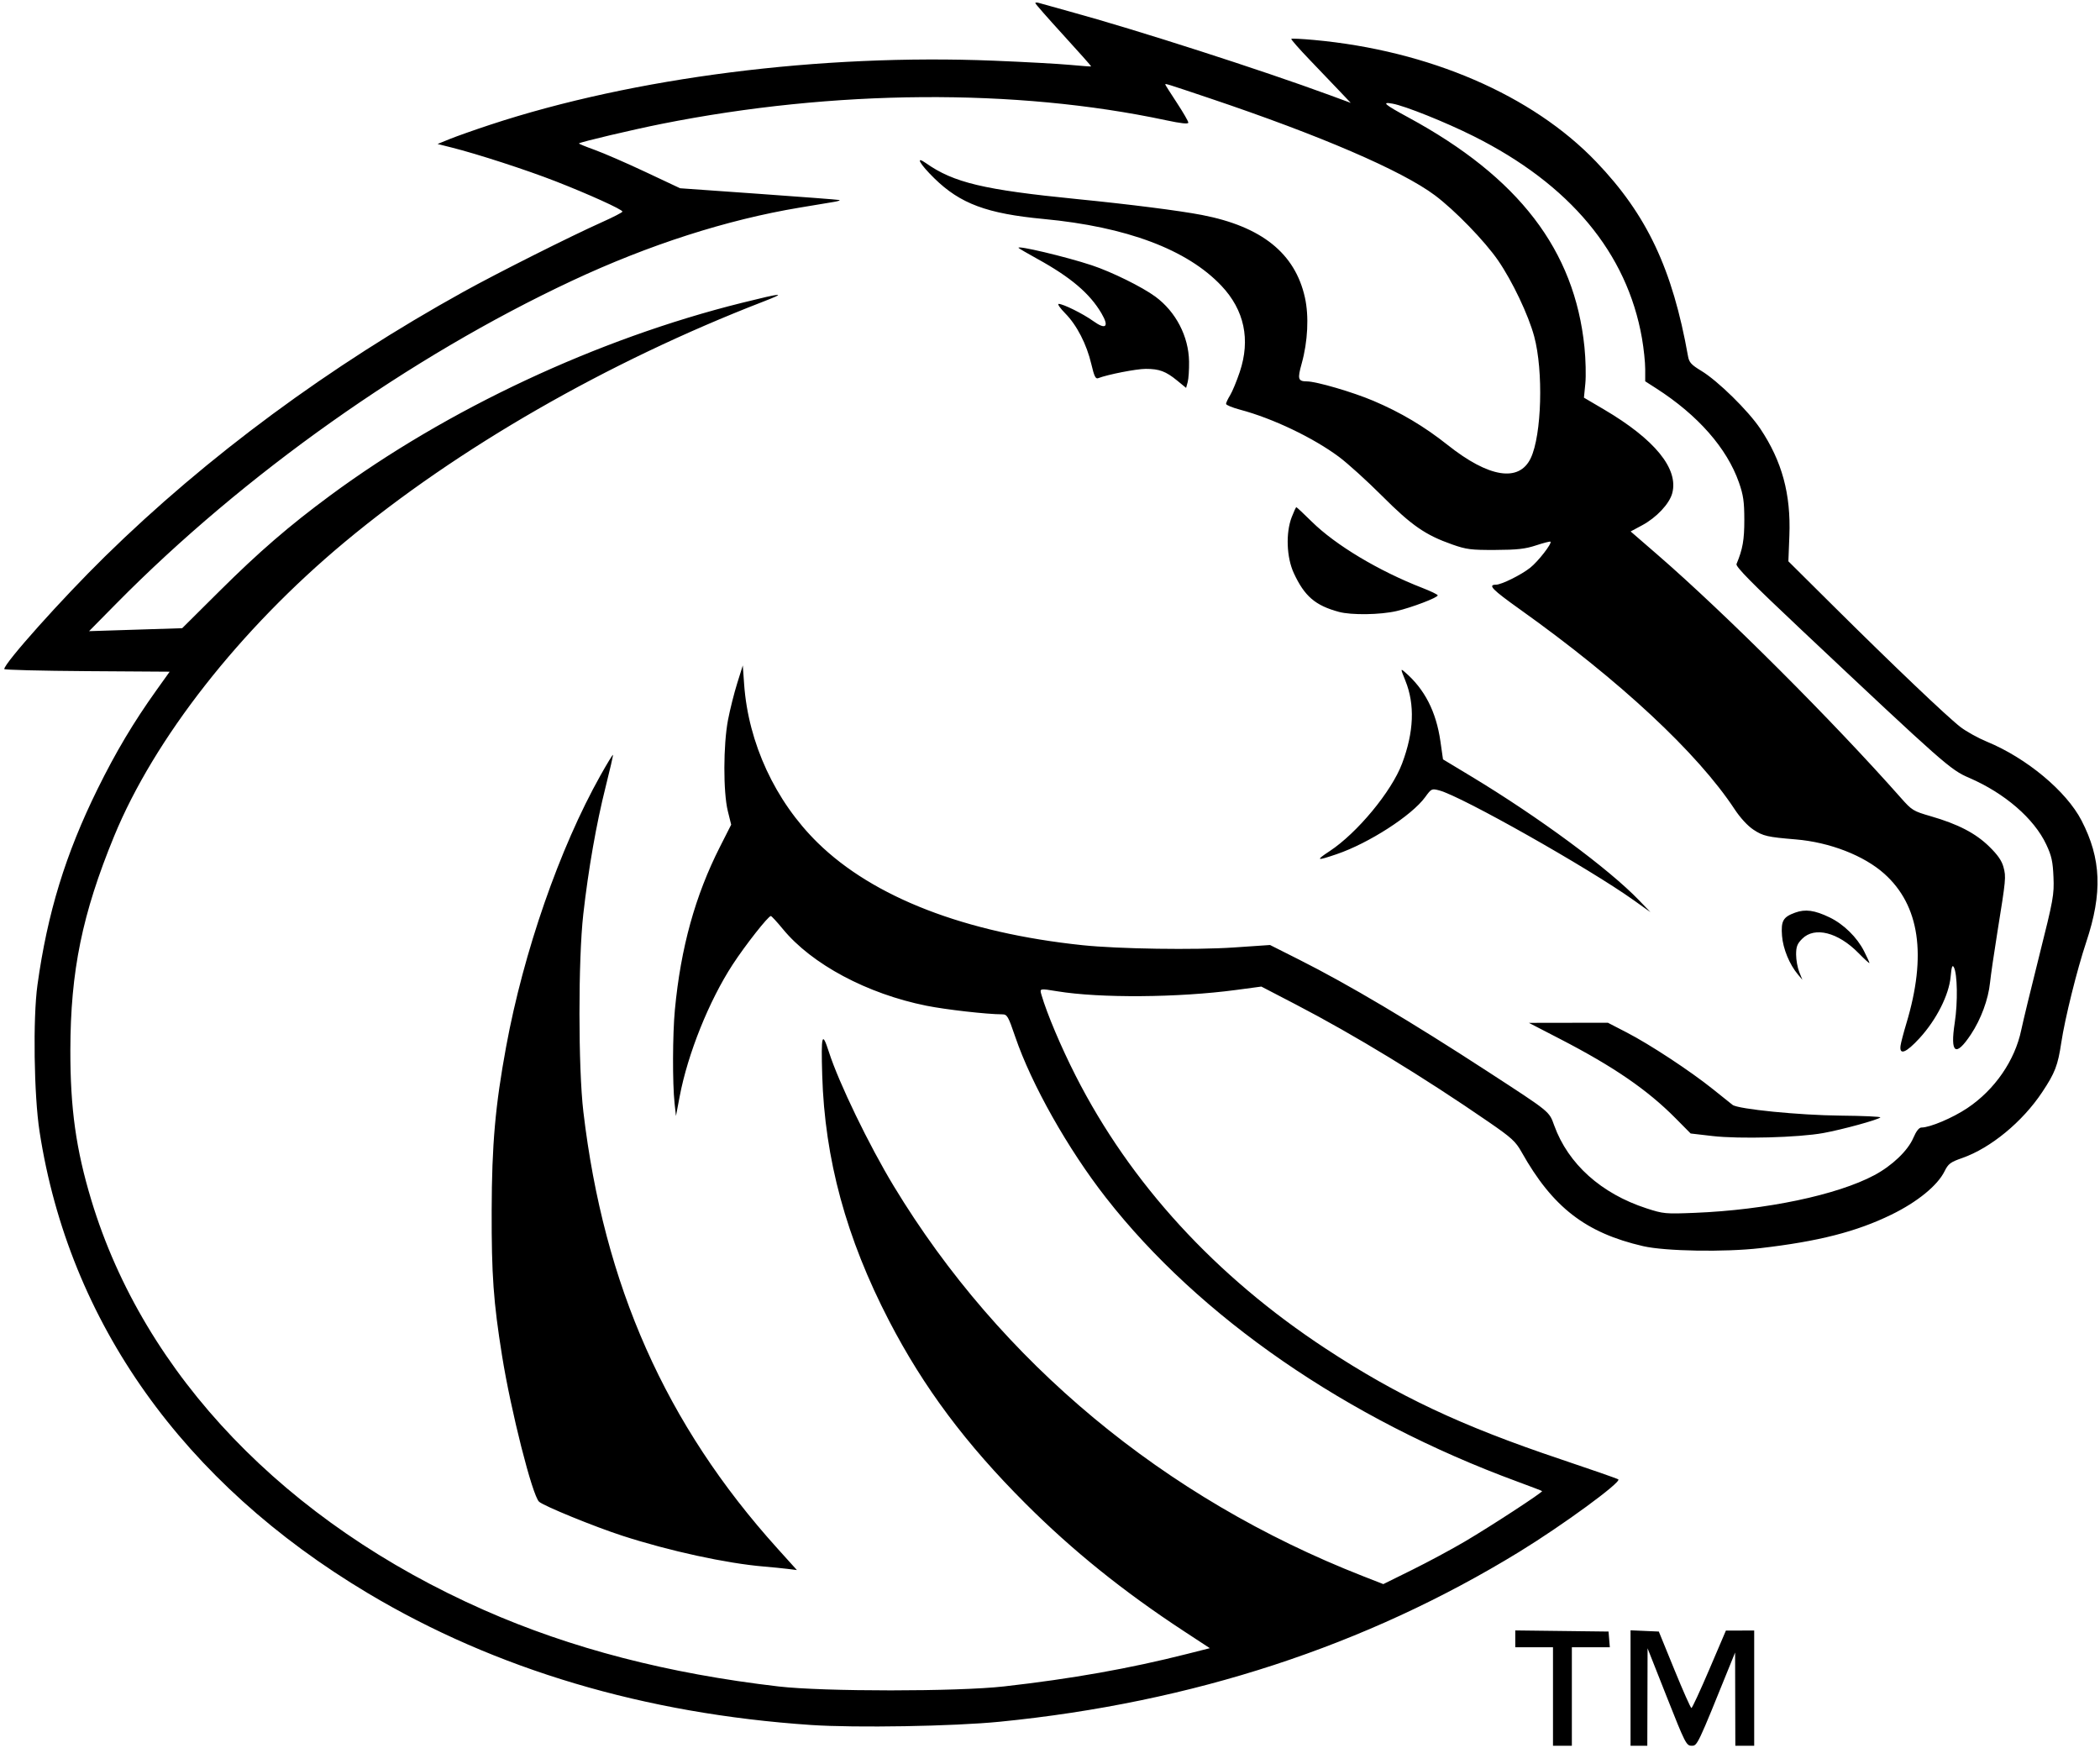 <?xml version="1.0" encoding="utf-8"?>
<svg xmlns="http://www.w3.org/2000/svg" width="1002" height="834" viewBox="0 0 1002 834">
  <path fill-rule="evenodd" d="M 494 1.493 C 494 1.838, 500.041 8.727, 507.424 16.803 C 514.807 24.878, 520.757 31.576, 520.645 31.688 C 520.534 31.800, 516.036 31.474, 510.651 30.965 C 505.266 30.455, 488.854 29.552, 474.180 28.958 C 391.496 25.611, 302.380 36.941, 233.968 59.499 C 226.526 61.953, 217.814 65.028, 214.609 66.331 L 208.782 68.702 215.453 70.378 C 227.835 73.488, 251.060 81.031, 265.049 86.484 C 280.864 92.650, 297 99.963, 297 100.965 C 297 101.336, 292.613 103.603, 287.250 106.002 C 272.191 112.740, 237.516 130.165, 221.204 139.192 C 157.302 174.557, 98.887 217.679, 50.147 265.467 C 29.679 285.536, 2.132 316.317, 2.027 319.239 C 2.012 319.645, 19.765 320.095, 41.477 320.239 L 80.955 320.500 74.568 329.443 C 63.659 344.721, 55.252 358.838, 46.545 376.500 C 31.254 407.520, 22.616 435.684, 17.868 470 C 15.675 485.849, 16.200 522.609, 18.867 539.893 C 32.914 630.944, 87.380 707.546, 175.500 760.182 C 236.397 796.558, 307.558 817.722, 387 823.083 C 408.323 824.522, 454.946 823.718, 477 821.532 C 568.972 812.411, 651.654 785.367, 725 740.412 C 745.546 727.819, 773.677 707.237, 772.176 705.896 C 771.804 705.563, 759.350 701.215, 744.500 696.232 C 697.191 680.357, 666.975 666.123, 632.500 643.474 C 579.926 608.935, 539.326 564.616, 513.241 513.292 C 506.252 499.541, 499.574 483.748, 496.944 474.750 C 496.018 471.584, 495.965 471.596, 504.500 472.995 C 524.830 476.328, 562.157 476.056, 589.673 472.376 L 601.845 470.748 618.173 479.232 C 646.176 493.782, 679.070 513.819, 710.392 535.406 C 721.270 542.903, 723.170 544.643, 726.020 549.720 C 740.802 576.051, 756.586 588.270, 784 594.603 C 794.548 597.039, 822.946 597.524, 839.924 595.558 C 867.711 592.339, 885.778 587.719, 902.500 579.556 C 914.844 573.531, 924.461 565.688, 927.813 558.913 C 929.613 555.274, 930.612 554.522, 936.265 552.546 C 949.803 547.816, 964.982 535.317, 974.408 521.138 C 980.542 511.912, 981.884 508.429, 983.528 497.480 C 985.256 485.970, 991.024 462.732, 995.437 449.500 C 1003.252 426.070, 1002.616 409.716, 993.182 391.500 C 985.934 377.504, 966.999 361.726, 948.075 353.914 C 943.909 352.194, 938.250 349.066, 935.500 346.963 C 929.299 342.220, 903.390 317.552, 874.907 289.271 L 853.313 267.830 853.785 255.599 C 854.549 235.764, 850.281 220.063, 839.910 204.557 C 834.150 195.945, 819.659 181.731, 811.778 176.962 C 806.989 174.065, 805.954 172.929, 805.433 170 C 798.007 128.294, 785.788 102.430, 761.575 77.160 C 731.114 45.371, 681.887 24.119, 627.027 19.075 C 621.267 18.546, 616.362 18.304, 616.128 18.539 C 615.893 18.773, 619.923 23.360, 625.082 28.733 C 630.241 34.105, 636.720 40.882, 639.481 43.793 L 644.500 49.086 634.500 45.404 C 601.983 33.434, 541.977 14.134, 510.500 5.523 C 503.350 3.567, 496.712 1.718, 495.750 1.416 C 494.788 1.113, 494 1.148, 494 1.493 M 556 40.320 C 556 40.496, 558.475 44.402, 561.500 49 C 564.525 53.598, 567 57.874, 567 58.501 C 567 59.285, 563.634 58.926, 556.250 57.353 C 484.567 42.080, 397.892 42.713, 315.693 59.107 C 301.783 61.881, 276.906 67.761, 276.233 68.433 C 276.079 68.588, 279.450 69.971, 283.726 71.507 C 288.002 73.042, 298.925 77.792, 308 82.062 L 324.500 89.826 362 92.482 C 382.625 93.944, 399.950 95.275, 400.500 95.441 C 401.050 95.608, 399.925 96.005, 398 96.324 C 396.075 96.643, 388.650 97.879, 381.500 99.070 C 346.738 104.859, 309.599 116.794, 273 133.935 C 195.576 170.196, 116.366 226.299, 55.500 287.985 L 42.500 301.161 64.712 300.454 L 86.923 299.748 104.712 282.070 C 123.552 263.346, 137.922 250.930, 157.458 236.496 C 213.350 195.203, 285.029 161.650, 354 144.498 C 373.846 139.562, 375.674 139.469, 364 143.988 C 289.753 172.732, 218.369 213.752, 164.480 258.637 C 114.414 300.339, 73.603 352.401, 54.453 399 C 39.229 436.046, 33.636 463.363, 33.570 501 C 33.521 528.899, 36.246 548.392, 43.592 572.702 C 68.788 656.074, 136.228 726.449, 231 768.264 C 272.537 786.591, 318.653 798.550, 371.500 804.701 C 392.963 807.198, 456.857 807.192, 479 804.689 C 511.465 801.021, 538.866 796.161, 566.384 789.190 L 577.267 786.433 564.884 778.316 C 535.999 759.382, 511.811 739.900, 489.438 717.548 C 460.822 688.960, 440.725 662.059, 424.240 630.278 C 403.791 590.858, 393.490 553.018, 392.313 513 C 391.740 493.532, 392.245 491.802, 395.521 502 C 400.229 516.652, 414.642 546.449, 426.480 566 C 477.308 649.949, 555.481 714.935, 650.269 752.040 L 660.038 755.864 673.769 749.076 C 681.321 745.343, 692.675 739.237, 699 735.507 C 711.531 728.117, 736.288 711.951, 735.802 711.476 C 735.636 711.313, 730.358 709.289, 724.073 706.979 C 642.511 676.993, 572.301 628.552, 527.714 571.500 C 509.557 548.267, 492.176 517.451, 484.427 494.750 C 481.012 484.748, 480.574 483.999, 478.128 483.991 C 470.847 483.968, 451.309 481.746, 442.051 479.890 C 413.784 474.220, 387.346 460.105, 373.554 443.318 C 370.774 439.935, 368.191 437.129, 367.814 437.083 C 366.667 436.944, 355.631 450.962, 349.583 460.241 C 338.323 477.516, 328.158 502.819, 324.297 523.182 L 322.531 532.500 321.874 526.500 C 320.833 516.989, 320.909 493.482, 322.018 481.783 C 324.825 452.186, 331.694 427.373, 343.552 404 L 348.879 393.500 347.273 387 C 345.040 377.960, 345.090 355.366, 347.368 343.500 C 348.319 338.550, 350.294 330.675, 351.758 326 L 354.419 317.500 355.058 326.500 C 357.050 354.564, 369.886 382.246, 390.105 402.084 C 416.689 428.167, 460.508 445.125, 516.500 451 C 533.653 452.800, 570.241 453.352, 588.744 452.089 L 605.988 450.913 619.860 457.894 C 643.348 469.716, 673.074 487.357, 710 511.388 C 739.975 530.896, 739.112 530.195, 741.582 537.018 C 748.230 555.378, 763.974 569.526, 785.575 576.553 C 793.709 579.199, 794.581 579.280, 808.763 578.707 C 842.614 577.339, 876.567 570.211, 894.328 560.744 C 902.790 556.234, 910.292 549.073, 912.896 543.020 C 914.331 539.685, 915.652 538, 916.834 538 C 920.884 538, 931.701 533.419, 938.692 528.743 C 951.774 519.994, 961.415 506.017, 964.434 491.427 C 965.239 487.537, 969.111 471.562, 973.038 455.927 C 979.753 429.197, 980.156 426.963, 979.803 418.500 C 979.491 411.043, 978.903 408.382, 976.373 402.980 C 970.575 390.597, 956.529 378.452, 939.554 371.142 C 930.610 367.291, 927.938 364.933, 859.693 300.686 C 835.789 278.182, 828.054 270.339, 828.563 269.121 C 831.520 262.047, 832.304 257.607, 832.289 248 C 832.276 239.351, 831.825 236.219, 829.731 230.234 C 823.995 213.844, 810.138 198.076, 790.250 185.309 L 785 181.939 785 176.100 C 785 172.889, 784.308 166.295, 783.463 161.447 C 776.359 120.711, 749.118 88.004, 703.112 64.975 C 689.755 58.289, 670.364 50.514, 664.391 49.451 C 658.994 48.489, 660.548 49.836, 672 56.046 C 724.676 84.610, 751.305 119.341, 756.012 165.623 C 756.608 171.476, 756.796 179.298, 756.431 183.005 L 755.767 189.746 765.289 195.350 C 789.574 209.643, 801.010 223.668, 797.898 235.341 C 796.552 240.389, 790.374 246.970, 783.538 250.638 L 778.046 253.585 790.773 264.613 C 823.147 292.665, 874.500 343.963, 907.002 380.718 C 912.248 386.650, 912.899 387.051, 921.219 389.454 C 934.256 393.221, 942.627 397.561, 949.129 403.925 C 953.230 407.938, 955.146 410.706, 955.966 413.804 C 957.213 418.510, 957.129 419.391, 953.004 445 C 951.453 454.625, 949.888 465.383, 949.525 468.906 C 948.706 476.861, 945.199 486.355, 940.419 493.556 C 933.091 504.596, 930.428 502.680, 932.692 488 C 934.198 478.243, 933.969 464.554, 932.250 461.482 C 931.538 460.209, 931.154 461.363, 930.728 466.060 C 929.942 474.734, 923.951 486.582, 915.918 495.348 C 909.498 502.354, 906.209 503.666, 906.826 498.975 C 907.005 497.614, 908.255 492.836, 909.603 488.358 C 919.424 455.748, 915.934 432.011, 899.102 416.929 C 889.375 408.213, 873.028 401.872, 856.819 400.528 C 843.346 399.410, 841.227 398.924, 836.652 395.893 C 833.870 394.050, 830.370 390.251, 827.649 386.121 C 809.920 359.210, 772.918 324.754, 725.291 290.805 C 711.945 281.292, 709.731 279.014, 713.809 278.990 C 716.428 278.975, 725.800 274.327, 730.137 270.891 C 733.884 267.924, 740.612 259.279, 739.803 258.470 C 739.589 258.256, 736.508 259.041, 732.957 260.215 C 727.754 261.934, 723.975 262.360, 713.500 262.408 C 701.878 262.461, 699.695 262.183, 692.904 259.792 C 680.116 255.289, 673.580 250.767, 659.500 236.677 C 652.350 229.522, 643.087 221.127, 638.915 218.020 C 626.601 208.852, 607.276 199.623, 591.750 195.497 C 588.038 194.510, 585 193.261, 585 192.720 C 585 192.179, 585.866 190.333, 586.925 188.618 C 587.984 186.903, 590.058 181.900, 591.535 177.500 C 596.728 162.033, 593.741 147.964, 582.804 136.374 C 566.494 119.089, 537.566 108.217, 497.965 104.488 C 470.927 101.942, 458.205 97.215, 445.845 85.121 C 438.844 78.271, 436.516 74.112, 441.750 77.804 C 455.006 87.155, 469.360 90.572, 514 95.004 C 539.089 97.495, 562.827 100.517, 573.500 102.578 C 601.976 108.077, 617.922 120.848, 622.621 141.918 C 624.612 150.845, 624.023 162.958, 621.087 173.484 C 619.016 180.907, 619.328 181.954, 623.622 181.985 C 628.142 182.017, 645.452 187.081, 655.270 191.242 C 668.312 196.769, 679.613 203.487, 690.746 212.330 C 710.424 227.960, 724.862 230.239, 730.390 218.590 C 735.621 207.568, 736.480 177.022, 732.024 160.500 C 729.266 150.270, 721.618 134.179, 714.815 124.288 C 708.451 115.036, 694.119 100.263, 684.639 93.182 C 668.824 81.370, 629.943 64.622, 577.098 46.858 C 556.208 39.836, 556 39.772, 556 40.320 M 486.028 118.312 C 486.318 118.629, 490.368 120.989, 495.028 123.557 C 510.917 132.311, 520.012 140.045, 525.568 149.526 C 529.353 155.985, 527.659 157.531, 521.581 153.166 C 516.766 149.708, 507.334 145.026, 505.151 145.010 C 504.409 145.004, 505.811 147.037, 508.265 149.527 C 513.823 155.165, 518.510 164.284, 520.729 173.775 C 522.073 179.527, 522.750 180.925, 523.964 180.455 C 528.531 178.686, 542.187 176.013, 546.685 176.007 C 553.141 175.998, 556.279 177.168, 561.688 181.601 L 565.941 185.085 566.703 182.293 C 567.122 180.757, 567.413 176.350, 567.351 172.500 C 567.155 160.480, 561.051 148.739, 551.244 141.517 C 544.980 136.905, 530.366 129.703, 520.926 126.577 C 508.557 122.481, 484.666 116.823, 486.028 118.312 M 616.333 246.750 C 613.424 254.288, 613.858 265.960, 617.325 273.458 C 622.426 284.491, 627.591 288.928, 638.866 291.964 C 644.827 293.569, 658.576 293.374, 666.336 291.574 C 673.578 289.895, 686 285.161, 686 284.080 C 686 283.691, 682.737 282.107, 678.750 280.559 C 657.876 272.457, 637.269 260.114, 625.904 248.905 C 622.053 245.107, 618.736 242, 618.534 242 C 618.331 242, 617.341 244.137, 616.333 246.750 M 670.564 324.771 C 675.169 336.174, 674.646 349.313, 668.986 364.345 C 663.964 377.684, 647.564 397.493, 634.347 406.183 C 627.564 410.644, 628.107 410.865, 637.775 407.576 C 653.127 402.355, 673.631 389.134, 680.021 380.337 C 682.971 376.276, 683.137 376.198, 686.773 377.159 C 697.399 379.967, 757.862 414.117, 779.500 429.531 L 787.500 435.230 782 429.518 C 767.572 414.533, 734.169 389.876, 702.008 370.471 L 688.517 362.330 687.299 353.804 C 685.258 339.520, 679.758 328.803, 670.297 320.672 C 668.212 318.880, 668.217 318.963, 670.564 324.771 M 286.501 369.998 C 267.033 404.685, 249.808 454.234, 241.483 499.500 C 236.313 527.604, 234.680 546.104, 234.596 577.500 C 234.513 608.315, 235.437 621.235, 239.567 647 C 243.774 673.242, 253.999 713.560, 257.204 716.542 C 259.362 718.551, 283.691 728.492, 297 732.804 C 319.413 740.066, 346.598 745.977, 364.500 747.480 C 368.350 747.804, 373.467 748.314, 375.870 748.613 L 380.240 749.159 370.870 738.765 C 317.637 679.717, 288.125 613.284, 278.351 530.500 C 275.884 509.606, 275.861 457.900, 278.310 436.243 C 280.745 414.706, 284.557 392.963, 288.959 375.500 C 291.039 367.250, 292.618 360.356, 292.467 360.179 C 292.316 360.003, 289.631 364.421, 286.501 369.998 M 856.513 435.475 C 850.780 437.563, 849.742 439.402, 850.279 446.519 C 850.743 452.671, 853.848 460.216, 857.890 465.010 L 859.989 467.500 858.495 463.782 C 857.673 461.737, 857 457.990, 857 455.455 C 857 451.694, 857.538 450.308, 859.923 447.923 C 865.846 442, 877.042 444.844, 886.750 454.739 C 889.638 457.682, 892 459.829, 892 459.511 C 892 459.194, 890.847 456.659, 889.439 453.879 C 886.061 447.214, 879.670 440.953, 872.946 437.722 C 865.811 434.293, 861.409 433.691, 856.513 435.475 M 744.500 495.815 C 769.986 508.992, 786.078 520.044, 799.473 533.570 L 806.681 540.849 817.056 542.055 C 829.905 543.549, 858.209 542.786, 870.013 540.629 C 879.113 538.965, 896.051 534.327, 897.186 533.188 C 897.564 532.810, 889.014 532.420, 878.186 532.322 C 858.579 532.145, 829.250 529.225, 826.675 527.194 C 826.029 526.684, 821.819 523.317, 817.319 519.710 C 806.423 510.976, 787.248 498.364, 776.162 492.638 L 767.182 488 748.341 488.030 L 729.500 488.060 744.500 495.815 M 723 781.981 L 723 786 732 786 L 741 786 741 809.500 L 741 833 745.500 833 L 750 833 750 809.500 L 750 786 759.060 786 L 768.121 786 767.810 782.250 L 767.500 778.500 745.250 778.231 L 723 777.962 723 781.981 M 778 805.454 L 778 833 782 833 L 786 833 786.066 809.750 L 786.132 786.500 795.316 809.736 C 804.048 831.829, 804.630 832.973, 807.135 832.986 C 809.906 833.001, 809.813 833.196, 825.869 793.500 L 827.891 788.500 827.945 810.750 L 828 833 832.500 833 L 837 833 837 805.500 L 837 778 830.250 778.023 L 823.500 778.045 815.603 796.523 C 811.260 806.685, 807.411 815, 807.050 815 C 806.689 815, 803.041 806.788, 798.943 796.750 L 791.493 778.500 784.746 778.204 L 778 777.909 778 805.454"/>
</svg>